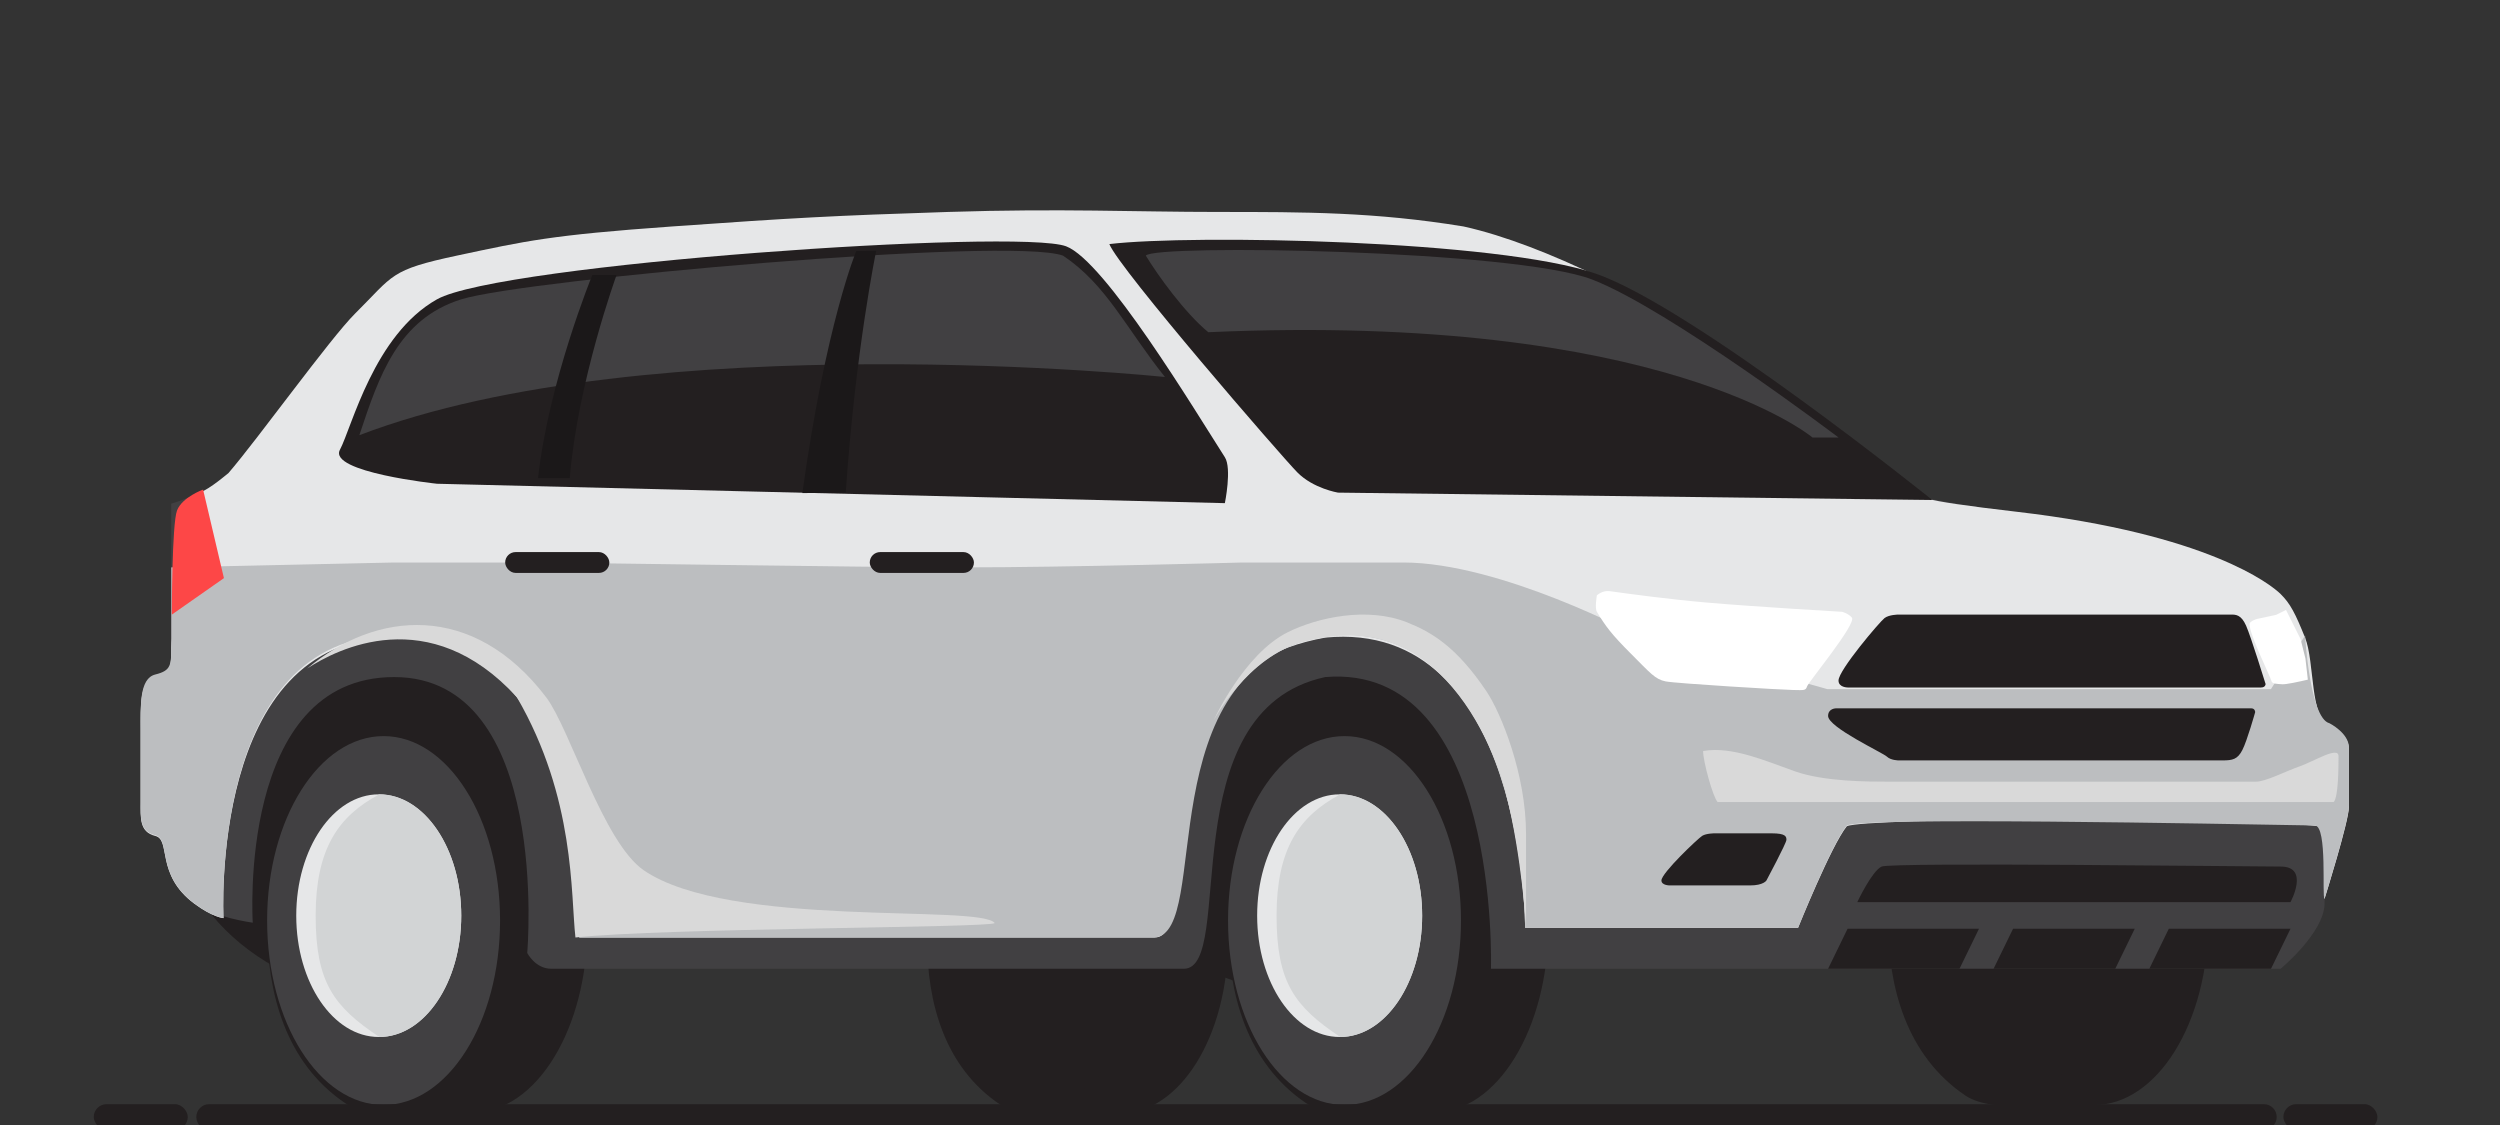 <svg width="240" height="108" viewBox="0 0 240 108" fill="none" xmlns="http://www.w3.org/2000/svg">
<rect x="0" y="0" width="240" height="108" fill="#333333" stroke="none"/>
<g clip-path="url(#clip0_146_55)">
<ellipse cx="38.997" cy="77.5" rx="22.5" ry="18.5" fill="#231F20"/>
<ellipse cx="129.997" cy="77.5" rx="26.5" ry="18.5" fill="#231F20"/>
<path d="M212.002 88.404C212.002 98.169 207.085 106.086 201.02 106.086C198.896 106.086 191.356 106.97 188.72 105.202C183.01 101.37 181.253 94.749 181.253 88.404C181.253 82.058 183.01 75.143 189.599 71.164C192.674 69.838 198.896 70.722 201.02 70.722C207.085 70.722 212.002 78.638 212.002 88.404Z" fill="#231F20"/>
<ellipse cx="192.357" cy="87.943" rx="11.104" ry="17.51" fill="#231F20"/>
<path d="M117.891 90.265C117.891 99.439 113.273 106.876 107.575 106.876C105.58 106.876 98.496 107.706 96.021 106.045C90.656 102.446 89.006 96.226 89.006 90.265C89.006 84.305 90.656 77.808 96.846 74.07C99.735 72.825 105.58 73.655 107.575 73.655C113.273 73.655 117.891 81.092 117.891 90.265Z" fill="#231F20"/>
<ellipse cx="99.437" cy="89.832" rx="10.431" ry="16.449" fill="#231F20"/>
<path d="M56.393 88.87C56.393 98.763 51.476 106.782 45.411 106.782C43.287 106.782 35.747 107.677 33.112 105.886C27.401 102.005 25.644 95.298 25.644 88.87C25.644 82.442 27.401 75.437 33.99 71.406C37.065 70.063 43.287 70.959 45.411 70.959C51.476 70.959 56.393 78.978 56.393 88.87Z" fill="#231F20"/>
<ellipse cx="36.825" cy="88.37" rx="11.181" ry="17.704" fill="#414042"/>
<ellipse cx="36.36" cy="87.904" rx="7.92" ry="11.647" fill="#E6E7E8"/>
<path d="M44.28 87.904C44.28 94.337 40.76 99.552 36.418 99.552C32.05 96.64 30.303 94.337 30.303 87.904C30.303 81.472 32.487 78.337 36.418 76.257C40.76 76.257 44.28 81.472 44.28 87.904Z" fill="#D2D4D5"/>
<path d="M148.64 88.87C148.64 98.763 143.723 106.782 137.658 106.782C135.534 106.782 127.994 107.677 125.359 105.886C119.648 102.005 117.891 95.298 117.891 88.87C117.891 82.442 119.648 75.437 126.237 71.406C129.312 70.063 135.534 70.959 137.658 70.959C143.723 70.959 148.64 78.978 148.64 88.87Z" fill="#231F20"/>
<ellipse cx="129.073" cy="88.37" rx="11.181" ry="17.704" fill="#414042"/>
<ellipse cx="128.607" cy="87.904" rx="7.92" ry="11.647" fill="#E6E7E8"/>
<path d="M136.527 87.904C136.527 94.337 133.007 99.552 128.665 99.552C124.297 96.64 122.55 94.337 122.55 87.904C122.55 81.472 124.734 78.337 128.665 76.257C133.007 76.257 136.527 81.472 136.527 87.904Z" fill="#D2D4D5"/>
<path d="M36.899 28.011C34.091 29.86 24.732 42.343 21.924 45.58C19.62 47.477 16.44 48.354 16.44 48.354V62.224C16.44 64.121 16.44 64.619 14.904 64.998C13.368 65.378 13.5 67.962 13.5 70.238C13.5 72.514 13.5 75.502 13.5 77.019C13.5 78.537 13.368 79.876 14.904 80.256C16.44 80.635 14.904 83.954 18.648 86.729C20.431 88.05 24.264 88.578 24.264 88.578C24.264 88.578 22.751 64.998 37.835 64.998C52.919 64.998 50.615 91.483 50.615 91.483C50.615 91.483 51.383 93 52.919 93H113.649C118.717 93 112.245 68.235 127.22 64.998C144.068 63.611 143.132 93 143.132 93H218.945C218.945 93 223.157 89.503 223.157 86.729C223.157 83.954 223.625 81.18 223.625 79.331C223.625 79.331 225.497 78.869 225.497 77.482V71.933C225.497 70.546 223.625 69.622 223.625 69.622C221.753 69.159 222.221 63.611 221.285 61.3C220.349 58.988 218.945 57.138 218.945 57.138C218.945 57.138 213.798 52.337 193.674 49.279C173.551 46.22 180.571 46.042 179.167 46.042C177.763 46.042 163.255 33.559 159.043 30.785C154.831 28.011 149.684 24.312 145.472 23.387C141.26 22.462 137.516 22 130.496 22L92.589 22C86.506 22 70.594 22.462 64.042 22.925C57.49 23.387 56.087 23.387 50.003 23.849C43.919 24.312 40.489 25.646 36.899 28.011Z" fill="#414042"/>
<path d="M219.887 86.602H178.301C178.301 86.602 179.702 83.616 180.637 83.19C181.571 82.763 216.149 83.19 218.952 83.19C221.756 83.189 219.887 86.602 219.887 86.602Z" fill="#231F20"/>
<path d="M189.982 89.161H177.366L175.497 93H188.113L189.982 89.161Z" fill="#231F20"/>
<path d="M204.934 89.161H193.253L191.384 93H203.065L204.934 89.161Z" fill="#231F20"/>
<path d="M219.887 89.161H208.205L206.336 93H218.018L219.887 89.161Z" fill="#231F20"/>
<path d="M34.091 30.1C31.705 32.467 24.732 42.173 21.924 45.423C19.62 47.328 19.116 47.28 19.116 47.28C19.116 47.28 16.44 60.234 16.44 62.139C16.44 64.044 16.44 64.544 14.904 64.925C13.368 65.306 13.5 67.902 13.5 70.188C13.5 72.474 13.5 75.475 13.5 76.999C13.5 78.522 13.368 79.868 14.904 80.249C16.44 80.63 14.904 83.964 18.648 86.75C20.431 88.077 21.456 88.143 21.456 88.143C21.456 88.143 20.052 61.211 37.835 61.211C53.746 61.211 54.682 81.642 54.682 81.642C54.682 81.642 55.151 87.214 55.618 90H110.841C115.909 90 106.629 64.925 127.22 61.211C146.408 59.353 146.408 89.071 146.408 89.071H172.615C172.615 89.071 175.797 81.178 177.295 79.32C178.947 78.501 213.797 78.391 222.689 79.32C223.931 79.341 222.882 86.285 223.157 86.285C223.157 86.285 225.497 78.856 225.497 77.463V71.891C225.497 70.498 223.625 69.569 223.625 69.569C221.753 69.105 222.221 63.532 221.285 61.211C220.349 58.889 219.881 57.96 218.945 57.032C218.009 56.103 211.926 51.268 193.674 49.138C183.378 47.936 184.47 47.745 182.91 46.816C175.891 42.637 168.403 35.672 163.723 32.421C159.043 29.171 148.5 23.505 140.5 21.741C132 20.348 125.221 20.348 117.001 20.348H117C108.78 20.348 102 19.996 91 20.348C80 20.701 76.21 20.912 64.51 21.741C52.811 22.571 50.471 23.134 43.919 24.527C37.367 25.921 37.835 26.385 34.091 30.1Z" fill="#E6E7E8"/>
<path d="M50.471 54H37.835L16.44 54.468V61.948C16.44 63.866 16.44 64.37 14.904 64.753C13.368 65.137 13.5 67.75 13.5 70.052C13.5 72.354 13.5 75.375 13.5 76.909C13.5 78.444 13.368 79.798 14.904 80.182C16.44 80.565 14.904 83.922 18.648 86.727C20.431 88.064 21.456 88.13 21.456 88.13C21.456 88.13 20.052 61.013 37.835 61.013C53.746 61.013 54.682 81.584 54.682 81.584C54.682 81.584 55.151 87.195 55.618 90H110.841C116.457 89.532 109.905 64.286 127.22 61.013C146.408 59.143 146.408 89.065 146.408 89.065H172.615C172.615 89.065 175.797 81.117 177.295 79.247C178.947 78.421 212.885 79.087 222.221 79.247C223.463 79.268 222.882 86.26 223.157 86.26C223.157 86.26 225.497 78.779 225.497 77.377V71.766C225.497 70.364 223.625 69.429 223.625 69.429C221.753 68.961 221.285 61.013 221.285 61.013L218.009 66.156H209.586H197.886H186.186H175.423L157.171 61.013C157.171 61.013 144.068 54 134.708 54H119.264C119.264 54 102.417 54.468 92.589 54.468C82.762 54.468 54.682 54 50.471 54Z" fill="#BCBEC0"/>
<path d="M177.776 59.284C177.397 58.861 176.835 58.733 176.835 58.733C176.835 58.733 168.682 58.268 163.76 57.838C160.197 57.526 156.375 57.012 154.534 56.751C153.832 56.652 153.3 57.155 153.3 57.155C153.3 57.155 153.085 58.379 153.3 58.733C154.15 60.14 154.697 60.882 156.561 62.746C158.424 64.609 158.89 65.215 159.905 65.415C160.919 65.615 171.142 66.229 172.126 66.239C173.11 66.249 173.351 66.329 173.471 65.909C173.592 65.488 178.278 59.846 177.776 59.284Z" fill="white"/>
<path d="M216.015 59.765C215.577 60.176 217.976 64.989 218.043 65.332C218.109 65.674 218.524 65.644 219.089 65.688C219.465 65.718 220.74 65.437 221.552 65.245L221.32 63.212L220.854 61.348L219.456 58.553L218.524 59.019L216.802 59.392C216.802 59.392 216.346 59.455 216.015 59.765Z" fill="white"/>
<rect x="48.497" y="53" width="10" height="2" rx="1" fill="#231F20"/>
<rect x="83.497" y="53" width="10" height="2" rx="1" fill="#231F20"/>
<path d="M16.997 49C17.497 47.718 19.497 47 19.497 47L21.497 55.5L16.497 59C16.497 59 16.497 50.282 16.997 49Z" fill="#FD4747"/>
<path d="M176.497 65.333C176.497 66 177.381 66 177.381 66C177.381 66 216.613 66 217.055 66C217.497 66 217.497 65.667 217.497 65.667C217.497 65.667 216.095 61.13 215.624 60.063C215.152 58.997 214.627 59 214.185 59C213.743 59 182.244 59 182.244 59C182.244 59 181.36 59 180.918 59.333C180.476 59.667 176.497 64.333 176.497 65.333Z" fill="#231F20"/>
<path d="M52.433 66.94C54.69 69.905 57.914 80.873 61.795 83.543C69.987 89.181 94.093 86.772 95.497 88.616C95.029 89.078 63.667 89.078 55.242 90C54.774 85.849 55.242 76.625 49.625 66.94C41.199 57.716 32.306 62.328 29.497 64.173C36.05 58.638 45.412 57.716 52.433 66.94Z" fill="#D9D9D9"/>
<path d="M159.497 84.524C159.497 85 160.281 85 160.281 85C160.281 85 166.729 85 168.015 85C169.301 85 169.579 84.524 169.579 84.524C169.579 84.524 171.497 80.938 171.497 80.623C171.497 80.308 171.433 80 170.077 80C168.721 80 164.591 80 164.591 80C164.591 80 163.807 80 163.415 80.238C163.024 80.476 159.497 83.809 159.497 84.524Z" fill="#231F20"/>
<path d="M175.497 68.731C175.497 68 176.256 68 176.256 68C176.256 68 215.738 68 216.118 68C216.497 68 216.497 68.365 216.497 68.365C216.497 68.365 215.726 71.116 215.264 72.007C214.802 72.897 214.339 73 213.343 73C212.347 73 182.279 73 182.279 73C182.279 73 181.52 73 181.141 72.635C180.761 72.269 175.497 69.826 175.497 68.731Z" fill="#231F20"/>
<path d="M106.497 23.431C114.437 22.484 143.907 23.044 153.204 26.272C162.5 29.5 185.5 48 185.5 48L128.449 47.292C128.449 47.292 126.078 46.903 124.545 45.349C123.012 43.795 107.431 25.798 106.497 23.431Z" fill="#231F20"/>
<path d="M110 24.541C110.757 23.418 145.477 23.979 152.858 26.838C160.239 29.697 176.5 42 176.5 42H174C174 42 159.662 29.946 115.997 31.892C113.727 30.022 111.135 26.411 110 24.541Z" fill="#414042"/>
<path d="M41.95 28.735C48.007 25.329 97.769 21.922 102.345 23.644C106.063 25.043 114.623 39.262 117.587 43.895C118.272 44.966 117.587 48.303 117.587 48.303L41.95 46.44C41.95 46.44 31.489 45.331 32.633 43.178C33.777 41.026 35.894 32.142 41.95 28.735Z" fill="#231F20"/>
<path d="M102.051 24.542C96.926 22.679 50.397 26.824 44.28 28.736C38.212 30.632 36.389 36.103 34.541 41.648L34.497 41.78C62.45 31.065 111.835 36.19 111.835 36.19C108.098 31.527 106.244 27.338 102.051 24.542Z" fill="#414042"/>
<path d="M84.114 24.077C84.114 24.077 82.118 33.693 81.193 47.295C78.557 47.321 78.939 47.317 77.026 47.336C79.284 31.076 82.201 24.096 82.201 24.096L84.114 24.077Z" fill="#1B1819"/>
<path d="M59.188 26.406C59.188 26.406 55.461 36.656 54.698 45.902C52.064 45.902 53.563 45.902 51.652 45.902C52.666 36.656 56.859 26.406 56.859 26.406L59.188 26.406Z" fill="#1B1819"/>
<path d="M144.592 76.259C146.098 82.226 146.497 89 146.497 89V80.034C146.497 74.371 144.116 68.472 142.688 66.349C139.83 62.102 137.449 60.686 135.068 59.742C131.259 58.232 126.497 59.27 123.64 60.686C119.406 62.784 116.497 69.18 116.497 69.18C116.497 69.18 119.759 63.045 125.068 61.63C130.21 60.259 134.116 61.158 137.449 63.989C141.259 67.225 143.64 72.484 144.592 76.259Z" fill="#D9D9D9"/>
<path d="M181.192 75.039C179.329 75.039 175.138 75.039 172.344 74.058C169.551 73.078 166.291 71.607 163.497 72.097C163.497 73.078 164.428 76.51 164.894 77H224.031C224.497 76.51 224.497 73.568 224.497 72.588C224.497 71.607 222.169 73.078 220.772 73.568C219.375 74.058 217.512 75.039 216.581 75.039H201.68H181.192Z" fill="#D9D9D9"/>
<path d="M18.846 107.231C18.846 106.551 19.397 106 20.077 106H217.333C218.013 106 218.564 106.551 218.564 107.231V107.231C218.564 107.911 218.013 108.462 217.333 108.462H20.077C19.397 108.462 18.846 107.911 18.846 107.231V107.231Z" fill="#231F20"/>
<rect x="219.205" y="106" width="9.026" height="2.462" rx="1.231" fill="#231F20"/>
<rect x="9" y="106" width="9.026" height="2.462" rx="1.231" fill="#231F20"/>
</g>
<defs>
<clipPath id="clip0_146_55">
<rect width="240" height="108" fill="white"/>
</clipPath>
</defs>
</svg>
